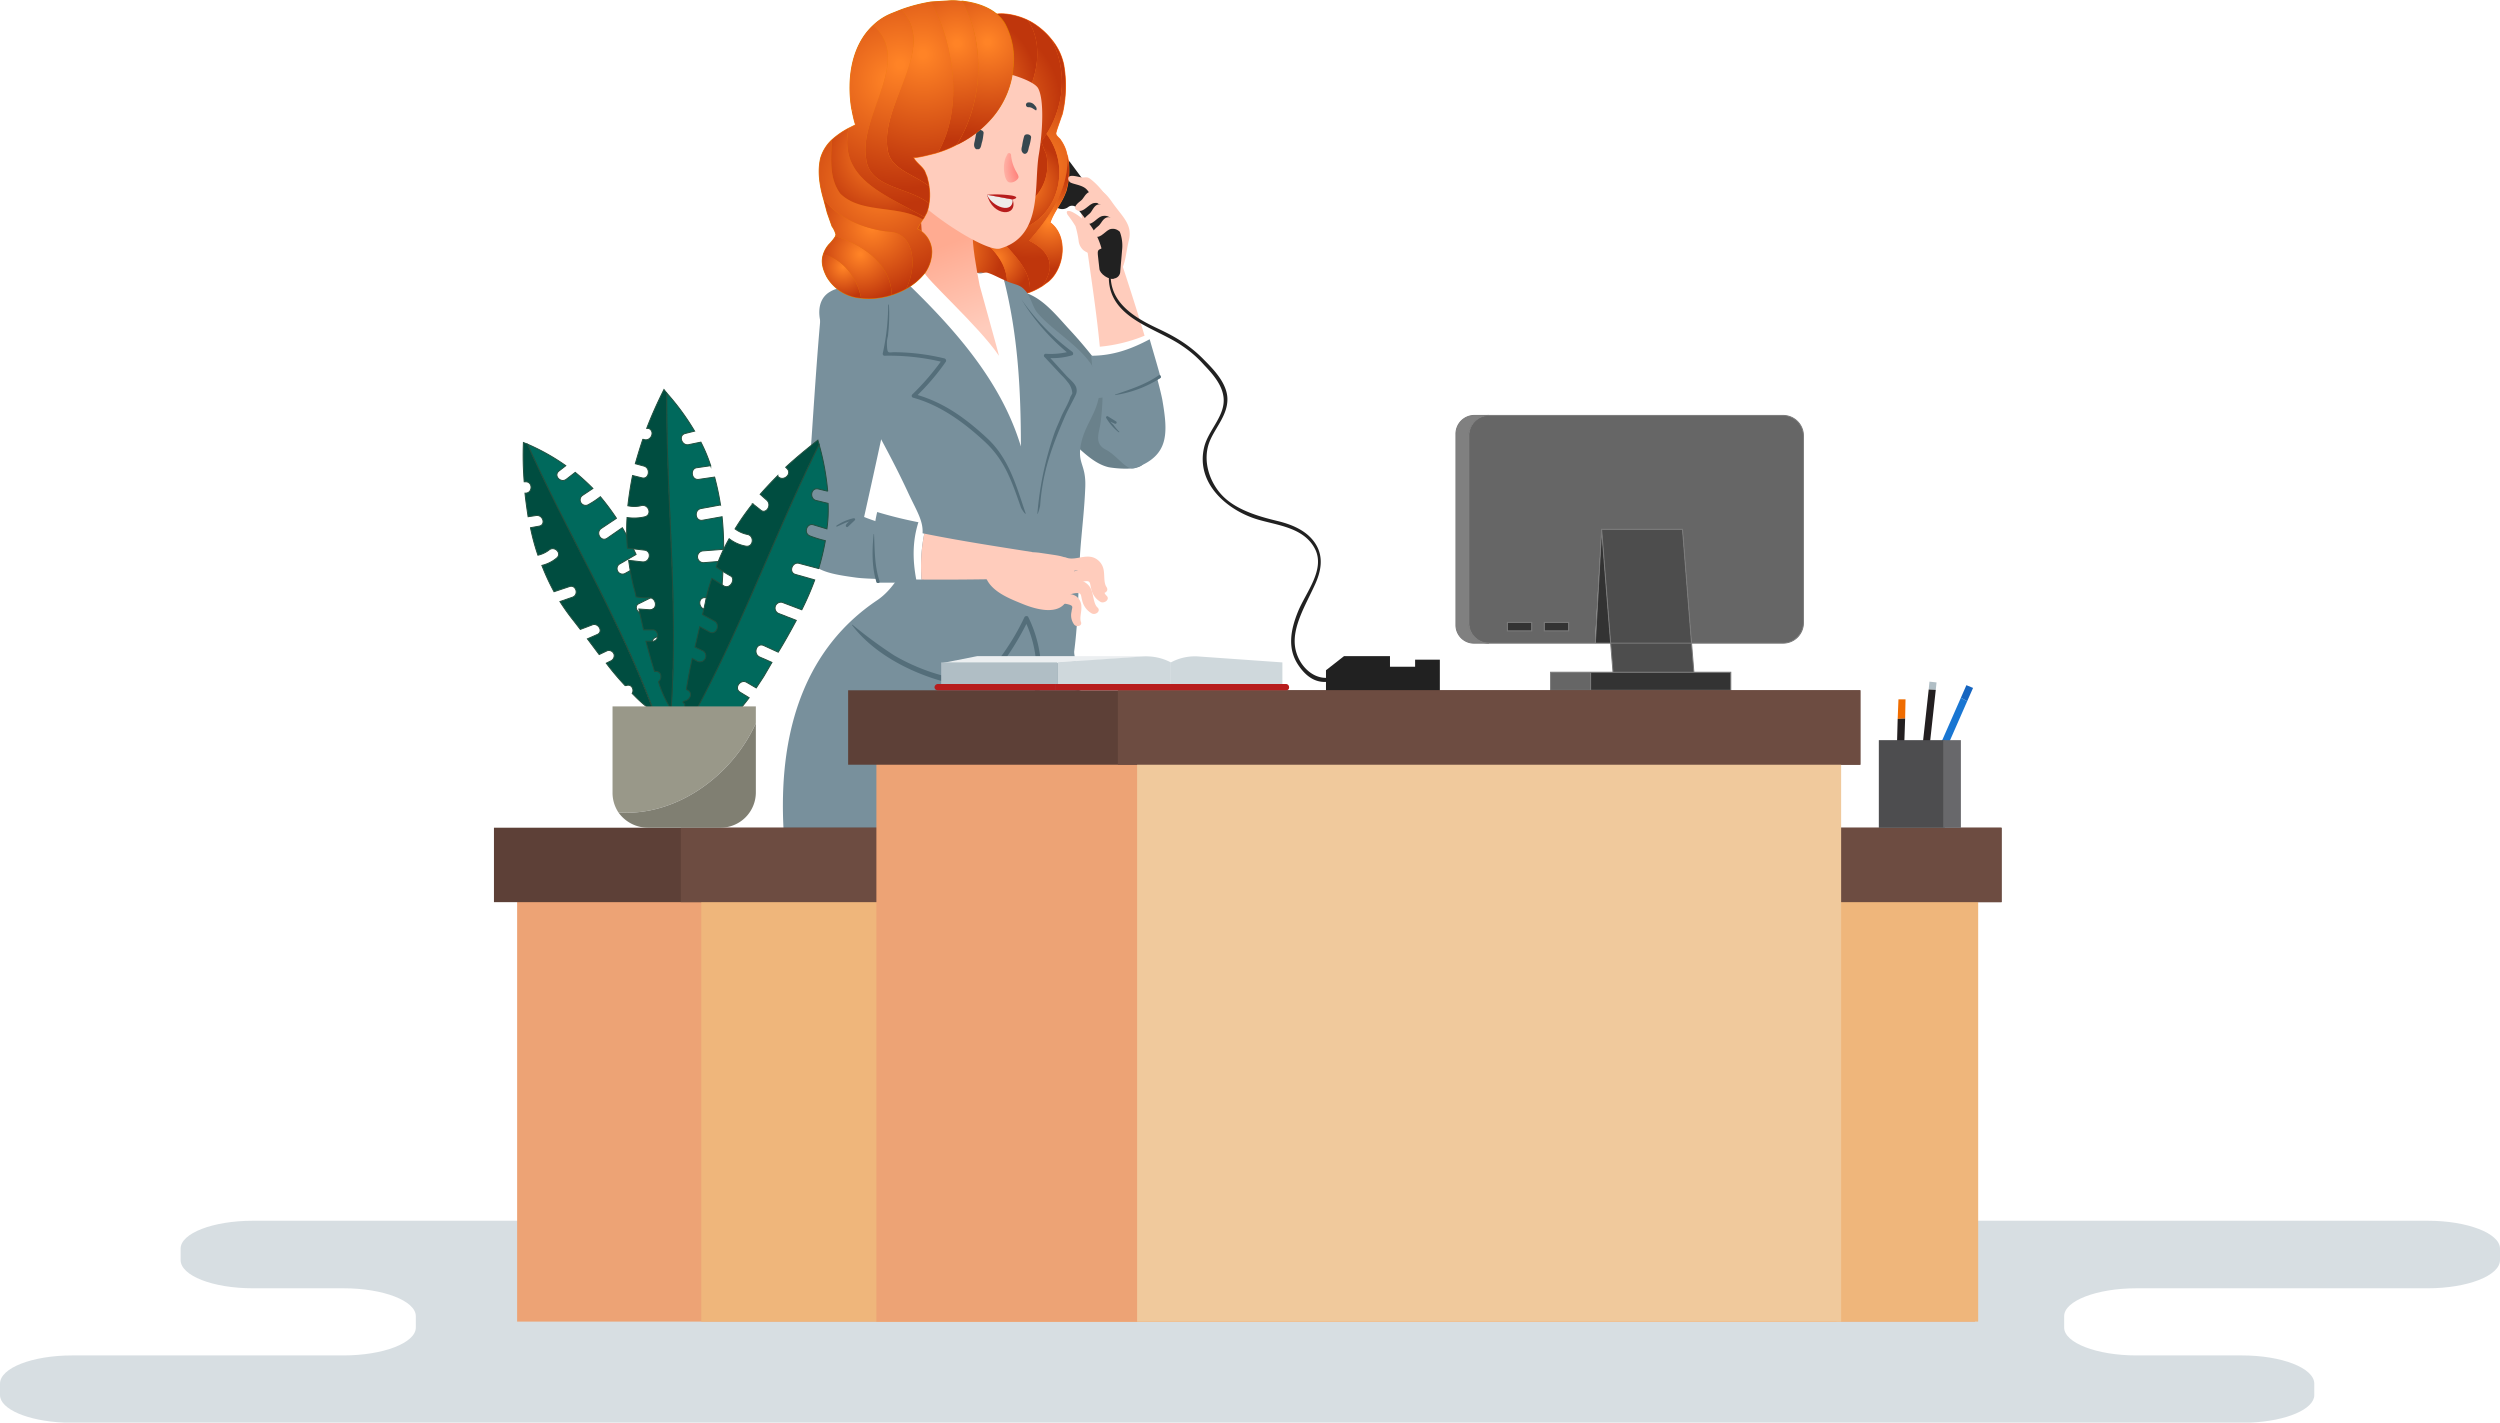 <svg xmlns="http://www.w3.org/2000/svg" xmlns:xlink="http://www.w3.org/1999/xlink" viewBox="0 0 636.7 362.3"><defs><radialGradient id="a" cx="567.75" cy="100.56" r="30.17" gradientUnits="userSpaceOnUse"><stop offset=".03" stop-color="#ff8326"/><stop offset="1" stop-color="#bf360c"/></radialGradient><radialGradient id="b" cx="564.41" cy="82.49" r="18.06" xlink:href="#a"/><radialGradient id="c" cx="566.87" cy="87.67" r="21.75" xlink:href="#a"/><radialGradient id="d" cx="565.05" cy="107.61" r="16.06" xlink:href="#a"/><radialGradient id="e" cx="560.18" cy="124.7" r="13.38" xlink:href="#a"/><radialGradient id="f" cx="571.82" cy="127.06" r="9.22" xlink:href="#a"/><radialGradient id="g" cx="578.73" cy="108.37" r="11.51" xlink:href="#a"/><radialGradient id="h" cx="581.51" cy="103.21" r="23.57" xlink:href="#a"/><radialGradient id="i" cx="585.58" cy="117.33" r="12.13" xlink:href="#a"/><radialGradient id="k" cx="804.96" cy="183.02" r="8.86" gradientTransform="matrix(1 .01 -.02 1.34 -220.65 -149.66)" gradientUnits="userSpaceOnUse"><stop offset="0" stop-color="#ff5252"/><stop offset=".95" stop-color="#ff5252" stop-opacity="0"/></radialGradient><radialGradient id="l" cx="551.78" cy="99.1" r="32.15" gradientUnits="userSpaceOnUse"><stop offset=".03" stop-color="#ff8326"/><stop offset="1" stop-color="#dd7800"/></radialGradient><radialGradient id="m" cx="569.94" cy="71.7" r="23.59" xlink:href="#a"/><radialGradient id="n" cx="553.45" cy="74.83" r="30.17" xlink:href="#a"/><radialGradient id="o" cx="535.54" cy="89" r=".88" xlink:href="#a"/><radialGradient id="p" cx="533.2" cy="128.97" r="8" xlink:href="#a"/><radialGradient id="q" cx="537.57" cy="125.72" r="12.11" xlink:href="#a"/><radialGradient id="r" cx="540.47" cy="118.7" r="17.68" xlink:href="#a"/><radialGradient id="s" cx="542.6" cy="107.39" r="26.32" xlink:href="#a"/><radialGradient id="t" cx="542.99" cy="100.24" r="17.36" xlink:href="#a"/><radialGradient id="u" cx="545.52" cy="81.31" r="31.72" xlink:href="#a"/><radialGradient id="v" cx="547.7" cy="77.47" r="31.62" xlink:href="#a"/><radialGradient id="w" cx="562.11" cy="72.11" r="24.66" xlink:href="#a"/><linearGradient id="j" x1="678.3" y1="129.81" x2="680.28" y2="106.55" gradientTransform="matrix(-.75 .19 .24 .97 1045.01 -109.69)" gradientUnits="userSpaceOnUse"><stop offset="0" stop-color="#ffccbc"/><stop offset="1" stop-color="#ffab91"/></linearGradient></defs><path d="M334.6 423.3h557c9.1-.4 16.2-3.4 16.2-7v-2.9c0-4-8.3-7.2-18.4-7.2h-26.9c-10.1 0-18.4-3.2-18.4-7.1v-2.9c0-3.9 8.3-7.1 18.4-7.1h74.2c10.1 0 18.4-3.2 18.4-7.2V379c0-3.9-8.3-7.1-18.4-7.1H382.8c-10.2 0-18.4 3.2-18.4 7.1v2.9c0 4 8.2 7.2 18.4 7.2h23.1c10.1 0 18.4 3.2 18.4 7.1v2.9c0 3.9-8.3 7.1-18.4 7.1h-69.1c-10.2 0-18.4 3.2-18.4 7.2v2.9c0 3.6 7.1 6.6 16.2 7" transform="translate(-318.4 -61)" style="fill:#d7dee2"/><path d="M609.7 178.2c.5 3-7.3 2.1-8.9 1.8-4-.9-7.2-4.6-10.2-7.1s-5-3.7-7-5.9c-5.3-6-9.2-14.8-9.6-22.7-.2-4.5.2-10.8 6.2-8.5 4.4 1.7 7.8 6.2 11 9.6a115 115 0 0 1 10.3 13 51.2 51.2 0 0 1 8.2 19.8" transform="translate(-318.4 -61)" style="fill:#6a818b"/><path d="M599.2 160.1a58 58 0 0 1-.5 8.5c-.3 2.5-1.8 5.3 1.3 6.9s5.2 5.5 7.5 4.7c8.7-3.2 8.4-8.8 6.9-17.5-.3-1.5-.9-3.9-1.7-6.8a29.7 29.7 0 0 1-13.5 4.2" transform="translate(-318.4 -61)" style="fill:#78909c"/><path d="m598.5 149.3.3 2.3a23.5 23.5 0 0 0 11.7-3.4l-.6-1.7a39.7 39.7 0 0 1-11.4 2.8" transform="translate(-318.4 -61)" style="fill:#fff"/><path d="M594.9 121.7c1.1 8.2 2.7 18.1 3.6 27.6a39.7 39.7 0 0 0 11.4-2.8c-3.3-11-7.4-23.3-8.3-25.6Z" transform="translate(-318.4 -61)" style="fill:#ffccbc"/><path d="M601.2 131.7a19.6 19.6 0 0 1-6.7-12l-.5-2.7c-.2-1.9-.7-3.9.2-5.7 1.9-3.5 4.6-2.9 7.3 1s5.4 5.8 4.4 9.9-.7 7.3-3.9 10.1Z" transform="translate(-318.4 -61)" style="fill:#ffccbc"/><path d="M596.9 162.5a41.7 41.7 0 0 0 17.1-5.3c-.8-3-1.8-6.3-2.8-9.8-4.5 2.4-9.2 4.2-14.9 4.2a101 101 0 0 1 .6 10.9" transform="translate(-318.4 -61)" style="fill:#78909c"/><path d="M602.5 161.6a29.3 29.3 0 0 0 11.4-4.3c.4-.3 0-1-.4-.7-3.5 2.4-7.1 3.5-11.1 4.9-.1 0 0 .2.1.1m-2.4 5.8a13.4 13.4 0 0 0 3.1 3.6c.2.2.4 0 .2-.1a13 13 0 0 1-1.5-1.8 4.6 4.6 0 0 1-.7-.7l1.1.5a.3.3 0 0 0 .3-.6l-2.1-1.3c-.2-.1-.5.2-.4.4" transform="translate(-318.4 -61)" style="fill:#546e7a"/><path d="M590.5 113.7a2.5 2.5 0 0 1-3.6-.5l-4.4-5.9a2.6 2.6 0 0 1 .5-3.6l2.7-2a3.8 3.8 0 0 1 5.3.7l11.2 15.1a10 10 0 0 1 2 6.9l-.5 5.8a1.8 1.8 0 0 1-1.4 1.7 1.9 1.9 0 0 1-2.4-1.6l-.4-3a18.5 18.5 0 0 0-3.9-9.6l-2.9-3.7a1.6 1.6 0 0 0-2.2-.3" transform="translate(-318.4 -61)" style="fill:#212121"/><path d="M546.7 100.4h-.5c2.8-7.1 7.8-13.9 11.4-20.4 2.1-3.7 4.7-6.1 7.6-8.8l5.2-5.8c-.2 0-.2 0-.2-.2 2.6-1.4 7.2-.4 10 1 4.5 6.7 2.1 16.6-2.9 23.3a46.4 46.4 0 0 1-15.3 9.8 72.2 72.2 0 0 1-15.3 1.1Zm41.5-13.1a23.3 23.3 0 0 0-2-16.2 18.4 18.4 0 0 0-5.4-4.6l-.6-.3c4.5 6.7 2.1 16.6-2.9 23.3a46.4 46.4 0 0 1-15.3 9.8 72.2 72.2 0 0 1-15.3 1.1h-.5c-.4 1.1-.8 2.2-1.1 3.3a7.7 7.7 0 0 0-.1 3.4 38.3 38.3 0 0 0 12.6 2.1c13.1 0 27.3-7.7 30.6-21.9Zm-3.3 13.1a34 34 0 0 1-1.3-3.4c-6 8-16.3 12.2-26 12.2a38.3 38.3 0 0 1-12.6-2.1c.1 1.8.7 3.8 1 5.7l2.8 1.8c4.7 1.9 9.4 3.8 14.1 3.6l-4.2-2.5 4.2 2.5a16 16 0 0 0 2.3-.3l4.1-.3a25 25 0 0 1-1.9-3 25 25 0 0 0 1.9 3c8.2-1.4 17.5-6.9 15.6-17.2Zm-22 17.8c-4.7.2-9.4-1.7-14.1-3.6l-2.8-1.8a11.6 11.6 0 0 1 .1 4.9c-.7 2.8-1.1 5.8.1 8.5s5 3.3 8.3 4c4.8 1.1 8.8 4.3 13.6 5.6a25.7 25.7 0 0 0 6.2.8c2.7-8.5-4.6-14.3-11.4-18.4Zm6.4-.6-4.1.3a16 16 0 0 1-2.3.3c6.8 4.1 14.1 9.9 11.4 18.4a22.7 22.7 0 0 0 6.4-1.2c.5-7.1-7-11.8-11.4-17.8Zm15.6-22.5a12.7 12.7 0 0 1-1.3 1.9 34 34 0 0 0 1.3 3.4c1.9 10.3-7.4 15.8-15.6 17.2a32.3 32.3 0 0 0 3.5 4c2.1-.9 4.3-1.8 6.6-2.6 8.9-3.9 11.6-15.9 5.5-23.9Zm-4.4 27.2c5.4-6.2 10-13.1 9.8-21.4a10 10 0 0 1-.4-1.4 10.1 10.1 0 0 0-1.6-3.1c-.4-.4-.9-.8-1-1.3s1.5-4.4 1.8-5.8a31.2 31.2 0 0 0 .2-11.8 14.7 14.7 0 0 0-3.1-6.4 23.3 23.3 0 0 1 2 16.2 24.8 24.8 0 0 1-3.3 7.8c6.1 8 3.4 20-5.5 23.9-2.3.8-4.5 1.7-6.6 2.6 4 4.3 8.3 8.4 7.9 13.8a17 17 0 0 0 3.3-1.7l.9-1.6c2.2-4.4 0-7.6-4.4-9.8Zm9.8-21.4c.2 8.3-4.4 15.2-9.8 21.4 4.4 2.2 6.6 5.4 4.4 9.8l-.9 1.6 1.5-1.1c4.1-3.6 4.9-11.6.3-14.9 1.1-3.2 3.5-5.5 4.3-8.9a19.1 19.1 0 0 0 .2-7.9Z" transform="translate(-318.4 -61)" style="stroke:#ff751c;stroke-miterlimit:10;stroke-width:.25px;fill:url(#a)"/><path d="M562 99.3a46.4 46.4 0 0 0 15.3-9.8c5-6.7 7.4-16.6 2.9-23.3-2.8-1.4-7.4-2.4-10-1 0 .2 0 .2.2.2l-5.2 5.8c-2.9 2.7-5.5 5.1-7.6 8.8-3.6 6.5-8.6 13.3-11.4 20.4h.5a72.2 72.2 0 0 0 15.3-1.1" transform="translate(-318.4 -61)" style="fill:url(#b)"/><path d="M588.2 87.3a23.3 23.3 0 0 0-2-16.2 18.4 18.4 0 0 0-5.4-4.6l-.6-.3c4.5 6.7 2.1 16.6-2.9 23.3a46.4 46.4 0 0 1-15.3 9.8 72.2 72.2 0 0 1-15.3 1.1h-.5c-.4 1.1-.8 2.2-1.1 3.3a7.7 7.7 0 0 0-.1 3.4 38.3 38.3 0 0 0 12.6 2.1c13.1 0 27.3-7.7 30.6-21.9" transform="translate(-318.4 -61)" style="fill:url(#c)"/><path d="M584.9 100.4a34 34 0 0 1-1.3-3.4c-6 8-16.3 12.2-26 12.2a38.3 38.3 0 0 1-12.6-2.1c.1 1.8.7 3.8 1 5.7l2.8 1.8c4.7 1.9 9.4 3.8 14.1 3.6l-4.2-2.5 4.2 2.5a16 16 0 0 0 2.3-.3l4.1-.3a25 25 0 0 1-1.9-3 25 25 0 0 0 1.9 3c8.2-1.4 17.5-6.9 15.6-17.2" transform="translate(-318.4 -61)" style="fill:url(#d)"/><path d="M562.9 118.2c-4.7.2-9.4-1.7-14.1-3.6l-2.8-1.8a11.6 11.6 0 0 1 .1 4.9c-.7 2.8-1.1 5.8.1 8.5s5 3.3 8.3 4c4.8 1.1 8.8 4.3 13.6 5.6a25.7 25.7 0 0 0 6.2.8c2.7-8.5-4.6-14.3-11.4-18.4" transform="translate(-318.4 -61)" style="fill:url(#e)"/><path d="m569.3 117.6-4.1.3a16 16 0 0 1-2.3.3c6.8 4.1 14.1 9.9 11.4 18.4a22.7 22.7 0 0 0 6.4-1.2c.5-7.1-7-11.8-11.4-17.8" transform="translate(-318.4 -61)" style="fill:url(#f)"/><path d="M584.9 95.1a12.7 12.7 0 0 1-1.3 1.9 34 34 0 0 0 1.3 3.4c1.9 10.3-7.4 15.8-15.6 17.2a32.3 32.3 0 0 0 3.5 4c2.1-.9 4.3-1.8 6.6-2.6 8.9-3.9 11.6-15.9 5.5-23.9" transform="translate(-318.4 -61)" style="fill:url(#g)"/><path d="M580.5 122.3c5.4-6.2 10-13.1 9.8-21.4a10 10 0 0 1-.4-1.4 10.1 10.1 0 0 0-1.6-3.1c-.4-.4-.9-.8-1-1.3s1.5-4.4 1.8-5.8a31.2 31.2 0 0 0 .2-11.8 14.7 14.7 0 0 0-3.1-6.4 23.3 23.3 0 0 1 2 16.2 24.8 24.8 0 0 1-3.3 7.8c6.1 8 3.4 20-5.5 23.9-2.3.8-4.5 1.7-6.6 2.6 4 4.3 8.3 8.4 7.9 13.8a17 17 0 0 0 3.3-1.7l.9-1.6c2.2-4.4 0-7.6-4.4-9.8" transform="translate(-318.4 -61)" style="fill:url(#h)"/><path d="M590.3 100.9c.2 8.3-4.4 15.2-9.8 21.4 4.4 2.2 6.6 5.4 4.4 9.8l-.9 1.6 1.5-1.1c4.1-3.6 4.9-11.6.3-14.9 1.1-3.2 3.5-5.5 4.3-8.9a19.1 19.1 0 0 0 .2-7.9" transform="translate(-318.4 -61)" style="fill:url(#i)"/><path d="M597.9 163.6c3.3-11.1-10.1-16.4-15.5-23.2-1.1-1.5-1.5-3.8-2.8-5.3s-1.9-1.4-4.4-2.3l-1.1-.5c0 .2.1.3.1.5h-.1c-1.8-.7-3.6-1.8-5.2-2.3s-2.1 1-3.7-.8l-12.4-6.7c-2.6-.6-9.7-1.6-11.4.5s.9 6.6-.6 8.7a4.6 4.6 0 0 1-3.7 2.4 17 17 0 0 0-3.3-.2 6.3 6.3 0 0 0-4 .9c-3.5 2-3.2 6.7-1.6 10 6.6 14 14.9 27 21.4 41 3.2 7 6.2 9.9.8 17.1-2.8 3.8-4.6 7.7-8.5 10.4-37.3 24.9-20.2 80.2-20.2 85.5s16.2 7.4 19.5 8.4c9.2 2.7 18.5 5.8 28.2 5.7h2.1a89 89 0 0 0 14.4-2c9.3-1.9 4.5-17.5 3.8-24.7-1.1-10.8-2.7-21.9-1.5-32.7.4-4 1.3-10.3 2.1-16 .2-1.2 3-.4 3.2-1.5.5-3.3-1.8-8.1-1.5-9.8 1.1-8.4 1-16.7 1.5-25.1.4-5.5 1.1-11 1.3-16.6s-1.9-5.8-1.2-10.3 3.2-7.3 4.3-11.1" transform="translate(-318.4 -61)" style="fill:#78909c"/><path d="M578.4 174.7c0-14.7-.8-28.6-4.3-42.4-1.4-.6-2.8-1.4-4.1-1.8s-2.1 1-3.7-.8l-12.4-6.7c-2.6-.6-9.7-1.6-11.4.5a3.9 3.9 0 0 0-.6 2.5c15 13.9 30.6 29.1 36.5 48.7" transform="translate(-318.4 -61)" style="fill:#fff"/><path d="M566.2 120.1c-.4 2.4 1 10.1 1.7 13.6.1.5 5.1 18.2 4.9 17.9-5.1-7.6-19.2-20-19.2-21.6 0-5.8-.9-16.1-1.1-18.3Z" transform="translate(-318.4 -61)" style="fill:url(#j)"/><path d="M549.1 104.6s1.4 5 1.5 5.2c.9 3.5 18.6 15.6 22.5 14.5 11.1-3.2 8.5-16.2 9.9-24.1.9-5.4 1.4-13.7-.2-16.7s-17.3-6.9-21.4-4.1c-2.5 1.6-.7 6.6-1.4 9.1s-5.7 3.6-7.8 10.7a5.8 5.8 0 0 1-2.5-.5c-1.7-7.7-7.5-4.8-7 .5s2.6 7 6.4 5.4" transform="translate(-318.4 -61)" style="fill:#ffccbc"/><path d="M546.9 101.3c-1.4 0-1.2-1.5 0-1s.5-.1.5-.4-.3-3-1.5-3.4-1.5 1.4-1.7 2.3a.1.1 0 0 0 .1.1c.3-.6.8-2.5 1.7-1.5a4.2 4.2 0 0 1 .5 2 1.3 1.3 0 0 0-1.4 1.1c-.1 1 .9 1.5 1.8 1.5s.4-.7 0-.7" transform="translate(-318.4 -61)" style="fill:#ffab91"/><path d="M567.1 94.7c-.2.7-.3 1.6-.5 2.4s-.2 1.4.4 1.9h.7c.6-.3.6-1.2.8-1.8s.3-1.5.4-2.3-1.5-1.2-1.8-.2m12.1 1.1a17 17 0 0 0-.5 2.4c-.2.7-.3 1.4.4 1.9a.6.6 0 0 0 .6 0c.6-.3.6-1.2.8-1.8s.4-1.5.5-2.3-1.6-1.2-1.8-.2m-9.7-9.9a4.2 4.2 0 0 0-5.3 0c-.4.2-.2.9.3.7a15.5 15.5 0 0 1 2.1-.4 3.9 3.9 0 0 1 2 .8.7.7 0 0 0 .9-1.1m12.4 1.9a1.8 1.8 0 0 0-1.7-.7.6.6 0 0 0 .2 1.2 1.9 1.9 0 0 1 1 .3l.8.5h.1c.3-.5-.1-1-.4-1.3" transform="translate(-318.4 -61)" style="fill:#37474f"/><path d="M574.9 100.4a.5.5 0 0 1 1 .2 9.9 9.9 0 0 0 .9 3.3c.2.6 1 1.6 1 2.2s-1.4 1.7-2.5 1.3-1.9-4.6-.4-7" transform="translate(-318.4 -61)" style="fill:url(#k)"/><path d="m569.8 110.6 6.5 1.2c1.5 4.6-5.2 4.4-6.5-1.2" transform="translate(-318.4 -61)" style="fill:#b71c1c"/><path d="m569.8 110.6 6.5 1.2c.2 3.9-5.3 1.9-6.5-1.2" transform="translate(-318.4 -61)" style="fill:#efebe9"/><path d="M569.8 110.6a28.8 28.8 0 0 1 6.3.2c2.4.5.2 1 .2 1Z" transform="translate(-318.4 -61)" style="fill:#b71c1c"/><path d="M576.4 78.2a22.6 22.6 0 0 1-4.9 12.2 27.1 27.1 0 0 1-9.2 7.3h-.2c6.7-10.7 7.3-25.7 1.4-36.4 4.2.5 8.8 2.1 10.9 5.9a18.9 18.9 0 0 1 2 11Zm-20.8-16.7a41.5 41.5 0 0 0-7.7 2c9.5 9.8-5.6 23.9-3.4 35.8.7 4.7 6.4 6 10.5 9.1-.1-.7-.3-1.5-.5-2.3l-1.3.9 1.3-.9-.6-1.5c-.7-1.3-2.3-2.2-2.9-3.6.2.5 5.2-.9 5.7-1l.6-.2c6.4-11 4.2-27.2-1.7-38.3Zm-20.3 27.1.3 1.4c0-.2.1-.3.1-.5a1.2 1.2 0 0 0-.4-.9Zm-7.2 37.2c-.6 1.8-.2 3.6.9 5.7a11 11 0 0 0 8.7 5.4c-1-5.2-4.7-10-9.6-11.1Zm17.4 10.3c-.2-7.7-7.1-12.7-14.3-14.9a12 12 0 0 1-1.7 2.1 7.1 7.1 0 0 0-1.4 2.5c4.9 1.1 8.6 5.9 9.6 11.1a18.8 18.8 0 0 0 7.8-.8Zm.1-16c-7.1-.6-13.8-3.6-17.4-8.3l.9 3.4 1.2 3.4a6.7 6.7 0 0 1 1 2.1 4 4 0 0 1-.1.5c7.2 2.2 14.1 7.2 14.3 14.9a20.6 20.6 0 0 0 3.7-1.6c2.9-5.9 1.9-13.6-3.6-14.4Zm7.6 5.5a6.2 6.2 0 0 0 2.5-.5 6.6 6.6 0 0 0-3.7-5.8 19 19 0 0 1 1.4-2.4c-6.3-3.8-15.7-1.4-21-6.6-2.9-4-2.3-8.8-2.2-13.6a10.4 10.4 0 0 0-2.8 4.6c-.8 3.4-.2 7.1.8 10.5 3.6 4.7 10.3 7.7 17.4 8.3 5.5.8 6.5 8.5 3.6 14.4a16.1 16.1 0 0 0 4.8-4.1 9.5 9.5 0 0 0 1.7-5.3 6.2 6.2 0 0 1-2.5.5Zm-18.7-31.9a20.8 20.8 0 0 0-4.3 3c-.1 4.8-.7 9.6 2.2 13.6 5.3 5.2 14.7 2.8 21 6.6a2.1 2.1 0 0 0 .4-.6c-10.4-6-21.8-9.8-19.3-22.6Zm4.5 7.8c-2-11.1 11.9-25.1 1.8-34-5.5 5.1-6.7 13.6-5.5 21.1a1.2 1.2 0 0 1 .4.9c0 .2-.1.3-.1.5a23 23 0 0 0 .7 2.8l-1.8.9c-2.5 12.8 8.9 16.6 19.3 22.6l.6-1.1a10.5 10.5 0 0 0 .6-2.4c-5.5-4.3-15.1-3.9-16-11.3Zm16.1 7.8c0-.2-.1-.6-.1-.9-4.1-3.1-9.8-4.4-10.5-9.1-2.2-11.9 12.9-26 3.4-35.8l-2.5 1a14.7 14.7 0 0 0-4.6 3c10.1 8.9-3.8 22.9-1.8 34 .9 7.4 10.5 7 16 11.3a13.4 13.4 0 0 0 .1-3.5Zm8.4-47.9a15 15 0 0 0-3-.2l-4.9.3c5.9 11.1 8.1 27.3 1.7 38.3a25.5 25.5 0 0 0 4.8-2c6.7-10.7 7.3-25.7 1.4-36.4Z" transform="translate(-318.4 -61)" style="fill:#ff6f00;stroke-miterlimit:10;stroke-width:.25px;stroke:url(#l)"/><path d="M574.4 67.3c-2.1-3.8-6.7-5.4-10.9-5.9 5.9 10.7 5.3 25.7-1.4 36.4h.2a27.1 27.1 0 0 0 9.2-7.3 22.6 22.6 0 0 0 4.9-12.2 18.9 18.9 0 0 0-2-11" transform="translate(-318.4 -61)" style="fill:url(#m)"/><path d="M555.6 61.5a41.5 41.5 0 0 0-7.7 2c9.5 9.8-5.6 23.9-3.4 35.8.7 4.7 6.4 6 10.5 9.1-.1-.7-.3-1.5-.5-2.3l-1.3.9 1.3-.9-.6-1.5c-.7-1.3-2.3-2.2-2.9-3.6.2.5 5.2-.9 5.7-1l.6-.2c6.4-11 4.2-27.2-1.7-38.3" transform="translate(-318.4 -61)" style="fill:url(#n)"/><path d="m535.3 88.6.3 1.4c0-.2.1-.3.1-.5a1.2 1.2 0 0 0-.4-.9" transform="translate(-318.4 -61)" style="fill:url(#o)"/><path d="M528.1 125.8c-.6 1.8-.2 3.6.9 5.7a11 11 0 0 0 8.7 5.4c-1-5.2-4.7-10-9.6-11.1" transform="translate(-318.4 -61)" style="fill:url(#p)"/><path d="M545.5 136.1c-.2-7.7-7.1-12.7-14.3-14.9a12 12 0 0 1-1.7 2.1 7.1 7.1 0 0 0-1.4 2.5c4.9 1.1 8.6 5.9 9.6 11.1a18.8 18.8 0 0 0 7.8-.8" transform="translate(-318.4 -61)" style="fill:url(#q)"/><path d="M545.6 120.1c-7.1-.6-13.8-3.6-17.4-8.3l.9 3.4 1.2 3.4a6.7 6.7 0 0 1 1 2.1 4 4 0 0 1-.1.5c7.2 2.2 14.1 7.2 14.3 14.9a20.6 20.6 0 0 0 3.7-1.6c2.9-5.9 1.9-13.6-3.6-14.4" transform="translate(-318.4 -61)" style="fill:url(#r)"/><path d="M553.2 125.6a6.2 6.2 0 0 0 2.5-.5 6.6 6.6 0 0 0-3.7-5.8 19 19 0 0 1 1.4-2.4c-6.3-3.8-15.7-1.4-21-6.6-2.9-4-2.3-8.8-2.2-13.6a10.4 10.4 0 0 0-2.8 4.6c-.8 3.4-.2 7.1.8 10.5 3.6 4.7 10.3 7.7 17.4 8.3 5.5.8 6.5 8.5 3.6 14.4a16.1 16.1 0 0 0 4.8-4.1 9.5 9.5 0 0 0 1.7-5.3 6.2 6.2 0 0 1-2.5.5" transform="translate(-318.4 -61)" style="fill:url(#s)"/><path d="M534.5 93.7a20.8 20.8 0 0 0-4.3 3c-.1 4.8-.7 9.6 2.2 13.6 5.3 5.2 14.7 2.8 21 6.6a2.1 2.1 0 0 0 .4-.6c-10.4-6-21.8-9.8-19.3-22.6" transform="translate(-318.4 -61)" style="fill:url(#t)"/><path d="M539 101.5c-2-11.1 11.9-25.1 1.8-34-5.5 5.1-6.7 13.6-5.5 21.1a1.2 1.2 0 0 1 .4.9c0 .2-.1.3-.1.5a23 23 0 0 0 .7 2.8l-1.8.9c-2.5 12.8 8.9 16.6 19.3 22.6l.6-1.1a10.5 10.5 0 0 0 .6-2.4c-5.5-4.3-15.1-3.9-16-11.3" transform="translate(-318.4 -61)" style="fill:url(#u)"/><path d="M555.1 109.3c0-.2-.1-.6-.1-.9-4.1-3.1-9.8-4.4-10.5-9.1-2.2-11.9 12.9-26 3.4-35.8l-2.5 1a14.7 14.7 0 0 0-4.6 3c10.1 8.9-3.8 22.9-1.8 34 .9 7.4 10.5 7 16 11.3a13.4 13.4 0 0 0 .1-3.5" transform="translate(-318.4 -61)" style="fill:url(#v)"/><path d="M563.5 61.4a15 15 0 0 0-3-.2l-4.9.3c5.9 11.1 8.1 27.3 1.7 38.3a25.5 25.5 0 0 0 4.8-2c6.7-10.7 7.3-25.7 1.4-36.4" transform="translate(-318.4 -61)" style="fill:url(#w)"/><path d="M538.2 193.9c1.3-5.9 6.1-27.2 8.4-39.5a8.5 8.5 0 0 0-4.2-8.9c-4.9-2.9-11-6.7-14.7-6.9-1.2 11-2.7 36.3-3 39.4s-2.8 15.4-2.4 19Z" transform="translate(-318.4 -61)" style="fill:#78909c"/><path d="M543.3 194.3a46 46 0 0 1-7.9-3c-2.4-1-4.5-3.2-7-.8s-6.2 3.8-6.1 6.2c.5 9.2 5.3 10.2 14.1 11.4 1.4.2 3.9.3 6.9.4a31 31 0 0 1 0-14.2" transform="translate(-318.4 -61)" style="fill:#78909c"/><path d="m553.8 196.9-2.2-.4a23.7 23.7 0 0 0-.3 12.1h1.8a42 42 0 0 1 .7-11.7" transform="translate(-318.4 -61)" style="fill:#fff"/><path d="M581.3 201.6c-8.2-1.3-18.1-2.8-27.5-4.7a42 42 0 0 0-.7 11.7c11.5.1 24.5-.2 26.9-.3Z" transform="translate(-318.4 -61)" style="fill:#ffccbc"/><path d="M569.9 204.7a20.2 20.2 0 0 1 13.4-2.9l2.7.4c1.9.3 4 .5 5.4 1.9s.2 8.4-2 10.8-6.7 1.5-10.6-.1-10.1-3.9-9.7-9.5Z" transform="translate(-318.4 -61)" style="fill:#ffccbc"/><path d="M599.4 205.8a4.1 4.1 0 0 0-2.5-2.8c-2.2-.8-4.6.7-6.7.1a1.5 1.5 0 0 0-1.3 2.7c1.8 1.2 4.3.2 6.2.2s1.4.8 1.6 2.1a4.7 4.7 0 0 0 1.8 3.7c.8.7 2.5-.1 1.7-1.3s-.4-3.2-.8-4.7" transform="translate(-318.4 -61)" style="fill:#ffccbc"/><path d="M598.5 208.1a3.8 3.8 0 0 0-2.9-2.3c-2.3-.3-4.4 1.5-6.6 1.3a1.5 1.5 0 0 0-.7 2.8c1.9.9 4.2-.4 6.1-.8s1.5.5 1.9 1.8a5 5 0 0 0 2.4 3.4c1 .5 2.5-.7 1.5-1.6s-1-3.2-1.7-4.6" transform="translate(-318.4 -61)" style="fill:#ffccbc"/><path d="M596.3 211.1a4 4 0 0 0-2.9-2.3c-2.4-.4-4.4 1.5-6.7 1.3a1.5 1.5 0 0 0-.7 2.8c1.9.9 4.2-.5 6.1-.8s1.5.5 1.9 1.8a5.1 5.1 0 0 0 2.4 3.3c1 .6 2.5-.6 1.5-1.5s-1-3.2-1.6-4.6" transform="translate(-318.4 -61)" style="fill:#ffccbc"/><path d="M593.8 215.5a3.2 3.2 0 0 0-1.4-2.7c-1.7-1-3.8-.3-5.4-1.2a1.3 1.3 0 0 0-1.5 2c1.2 1.2 3.3.9 4.9 1.3s1 .8.9 1.9a3.9 3.9 0 0 0 .7 3.3c.6.7 2.1.3 1.7-.7s.2-2.7.1-3.9" transform="translate(-318.4 -61)" style="fill:#ffccbc"/><path d="M541.8 191.4a40.5 40.5 0 0 0-.1 18h10.2c-1-5-1.3-10 .4-15.4-3.6-.7-7.2-1.6-10.5-2.6" transform="translate(-318.4 -61)" style="fill:#78909c"/><path d="M540.9 197c-.4 4-.5 8.4.7 12.2.2.5 1 .3.8-.2-1.3-4-1.2-7.8-1.4-12Zm-5.1-4h-.1a12.6 12.6 0 0 0-4.3 1.9c-.1.1.1.3.2.2l2.2-1 .9-.3a3 3 0 0 0-.8.8c-.3.4.2.9.5.5l1.7-1.6a.3.3 0 0 0-.3-.5" transform="translate(-318.4 -61)" style="fill:#546e7a"/><path d="M596.2 127.6c-1.3.1-2.4-4.1-2.6-5.2s-.6-3.1-1-4.7-1.7-4-1.6-4.2" transform="translate(-318.4 -61)" style="fill:none"/><path d="M599.8 110.5a17.9 17.9 0 0 0-3.8-4c-.7-.5-1.1-.3-1.8-.3s-2.1-.5-3-.4-.9.9-.4 1.5 3 .7 4.2 1.8 1.9 3.5 3.8 4.1 1.9-1.3 1-2.7" transform="translate(-318.4 -61)" style="fill:#ffccbc"/><path d="M599.5 110.5c-.9.1-2.7-1-3.7-.6s-1.4 1.6-2 2.1-2.6 1.9-1 2.6 2.8-1.7 4.3-1.9 1.9.6 2.6.9.9.7 1.3.6-.3-2.9-1.5-3.7" transform="translate(-318.4 -61)" style="fill:#ffccbc"/><path d="M601.6 113.7c-.8.2-2.6-.9-3.6-.6s-1.4 1.6-2 2.2-2.6 1.9-1 2.6 2.8-1.7 4.3-1.9 1.8.6 2.6.9a3.4 3.4 0 0 0 1.2.6c1.4-.2-.3-2.9-1.5-3.8" transform="translate(-318.4 -61)" style="fill:#ffccbc"/><path d="M603.8 117c-.8.1-2.6-1-3.6-.6s-1.4 1.6-2 2.1-2.6 2-1 2.7 2.8-1.7 4.2-1.9 1.9.6 2.6.9 1 .6 1.3.6-.3-2.9-1.5-3.8" transform="translate(-318.4 -61)" style="fill:#ffccbc"/><path d="M596.6 125.4c-.6.4-1.8-.3-2.3-.7a3.7 3.7 0 0 1-1.2-2.4 24.5 24.5 0 0 0-.8-3.7 30 30 0 0 0-2-2.9c-.7-1.3.5-1.1 1.4-.6a12.3 12.3 0 0 1 4.9 4.7 16.6 16.6 0 0 1 1.2 3.1 3.9 3.9 0 0 1 .4 1.8" transform="translate(-318.4 -61)" style="fill:#ffccbc"/><path d="M600.1 123.9c-.4.1-1.8.5-2 .9s-.1.7-.1 1.1.3 2.4.4 3.6 2.4 2.9 3.7 2.4Z" transform="translate(-318.4 -61)" style="fill:#212121"/><path d="M579.6 191.7c-2.4-7-4.2-13.9-9.8-19.1s-11-9-17.7-11a58 58 0 0 0 7.2-8.5.6.6 0 0 0-.3-.8 55.4 55.4 0 0 0-12.8-1.6c-1.5 0-1.8.5-1.9-1.6s.3-2.1.3-3.1a44.5 44.5 0 0 0 .2-7.3c0-.2-.2-.2-.2 0a58.2 58.2 0 0 1-1.4 12.4c0 .2.2.5.4.5a57.8 57.8 0 0 1 14.4 1.5 64.6 64.6 0 0 1-7.3 8.4.5.5 0 0 0 .3.8c6.9 1.9 12.9 6.3 18.1 11.1s6.9 10 9.3 16.8c.2.6 1.4 2.2 1.2 1.5m12.9-32c-.4-1.2-1.8-2.2-2.6-3.1l-4-4.4a17.3 17.3 0 0 0 5.5-.7c.4-.1.4-.6.1-.9a57.1 57.1 0 0 1-13-13.4 55.4 55.4 0 0 0 11.6 13.5 19.4 19.4 0 0 1-5.4.4c-.4 0-.6.6-.3.8l4.2 4.5a15.4 15.4 0 0 1 1.7 1.9 4.8 4.8 0 0 1 1.2 2.9l-.5.9c-.5 1.7-1.7 3.5-2.4 5.2s-1.2 2.7-1.7 4.1a83.3 83.3 0 0 0-4.3 20.4c0 .6.6-1.4.7-2 .6-8.6 3-15.1 6.4-22.9.8-1.8 1.8-3.5 2.6-5.2a2.6 2.6 0 0 0 .2-2m1 76.8a19.4 19.4 0 0 1-10.4 1 31.5 31.5 0 0 0-2.8-19.3c-.1-.4-.8-.4-1 0a61.6 61.6 0 0 1-7.8 12.4c-1.8 2.3-3.1 4.4-6.4 3.9a47 47 0 0 1-6.5-1.4 50.8 50.8 0 0 1-12.5-5.2 116 116 0 0 1-10.6-7.8c-.1 0-.2 0-.1.1 5.8 7.7 16.2 12.8 25.4 14.9 2 .5 4.5 1.3 6.6 1s3.1-2.1 4.2-3.5a70.6 70.6 0 0 0 8.2-12.7 29.8 29.8 0 0 1 2 17.9c0 .4.1.7.5.8 3.9.8 7.2-.2 11-1.7.7-.2.9-.7.2-.4" transform="translate(-318.4 -61)" style="fill:#546e7a"/><path d="M658.4 233.2c-5 1.9-9.6-2.7-10.2-7.7s2.7-10.4 5-15.4c1.6-3.4 2.4-7.1.3-10.5s-6-5-9.7-5.9-9.7-2.4-13.5-5.9-6-9.7-3.6-14.9c1.5-3.3 4.3-6.3 4.3-10.2s-3.3-7.4-5.8-9.9c-4.7-4.9-9.6-7-12.7-8.5-5-2.4-10.8-5.9-11.2-12.3 0-.4-.5-.4-.5 0 .3 10.2 12.1 12.5 18.7 17.1a29 29 0 0 1 5.6 4.9c2.1 2.2 4.5 4.9 4.9 8.1.6 4.7-3.8 8.3-4.9 12.7-2.3 9.3 5.9 16.2 13.6 18.5 5 1.5 11.6 2 14.5 7.3s-2.2 11.2-4.2 16.1-2.7 9.5 0 13.6 6 5.2 9.6 3.8c.6-.2.3-1.1-.2-.9" transform="translate(-318.4 -61)" style="fill:#212121"/><path style="fill:#212121" d="M337.7 176.1v-5.4l4.6-3.6H354v2.7h6.4V168h6.3v8.1z"/><path d="M777.7 172v47.7a5.2 5.2 0 0 1-5.2 5.1h-23.3l-2.3-29h-20.6l-1.7 29h-27a5.1 5.1 0 0 1-5.1-5.1V172a5.1 5.1 0 0 1 5.1-5.2h74.9a5.2 5.2 0 0 1 5.2 5.2m-59.8 49.7v-2.2h-6.2v2.2Zm-9.4 0v-2.2h-6.2v2.2Z" transform="translate(-318.4 -61)" style="fill:#666"/><path style="fill:#333" d="M440.8 171.2v4.6h-35.7v-4.6z"/><path style="fill:#4d4d4d" d="m430.8 163.8.6 7.4h-20.6l-.6-7.4zm-2.3-29 2.3 29h-20.6l-2.3-29z"/><path style="fill:#333" d="m407.9 134.8 2.3 29h-3.9z"/><path style="fill:#666" d="M394.9 171.2h10.2v4.57h-10.2z"/><path style="fill:#333" d="M393.3 158.5h6.2v2.18h-6.2zm-9.4 0h6.2v2.18h-6.2z"/><path d="M693.9 166.8h3.7a5.1 5.1 0 0 0-5.1 5.2v47.7a5.1 5.1 0 0 0 5.1 5.1h-3.7a4.6 4.6 0 0 1-4.7-4.6v-48.7a4.7 4.7 0 0 1 4.7-4.7" transform="translate(-318.4 -61)" style="fill:gray"/><path d="M697.6 224.8h-3.7a4.6 4.6 0 0 1-4.7-4.6v-48.7a4.7 4.7 0 0 1 4.7-4.7h3.7" transform="translate(-318.4 -61)" style="fill:none;stroke:#7a7a7a;stroke-miterlimit:10;stroke-width:.25px"/><path d="M769.7 166.8h2.8a5.2 5.2 0 0 1 5.2 5.2v47.7a5.2 5.2 0 0 1-5.2 5.1h-74.9a5.1 5.1 0 0 1-5.1-5.1V172a5.1 5.1 0 0 1 5.1-5.2Z" transform="translate(-318.4 -61)" style="fill:none;stroke:#7a7a7a;stroke-miterlimit:10;stroke-width:.25px"/><path style="fill:none;stroke:#7a7a7a;stroke-miterlimit:10;stroke-width:.25px" d="m410.8 171.2-.6-7.4-2.3-29h20.6l2.3 29 .6 7.4m0 0h9.4v4.6h-45.9v-4.6zm-26.3 0v4.6m-21.2-17.3h6.2v2.18h-6.2zm9.4 0h6.2v2.18h-6.2zm14.6-23.7-1.6 29"/><path style="fill:#eda375" d="M131.7 219.4H503v117.19H131.7z"/><path style="fill:#5d4037" d="M125.8 210.8h384v18.96h-384z"/><path style="fill:#efb67b" d="M178.6 219.4h325.2v117.19H178.6z"/><path style="fill:#6d4c41" d="M173.4 210.8h336.3v18.96H173.4z"/><path style="fill:#eda375" d="M223.2 188.5h244.5v148.12H223.2z"/><path style="fill:#5d4037" d="M216 175.8h257.8v18.96H216z"/><path style="fill:#f0c99c" d="M289.6 188.5h179.3v148.12H289.6z"/><path style="fill:#6d4c41" d="M284.7 175.8h189.1v18.96H284.7z"/><path style="fill:#eceff1" d="M292.4 167.1h-43.5l-9.1 1.8h29z"/><path style="fill:#b0bec5" d="M239.7 168.7h29.5v5.51h-29.5z"/><path d="M556.4 236a.8.8 0 0 0 .8.8h29.9v-1.6h-29.9a.9.9 0 0 0-.8.8" transform="translate(-318.4 -61)" style="fill:#b71c1c"/><path d="M587.7 229.7v5.5h28.9v-5.5l-.4-.2a13.5 13.5 0 0 0-6.9-1.3Z" transform="translate(-318.4 -61)" style="fill:#cfd8dc"/><path d="m645 229.7-21.2-1.5a12.9 12.9 0 0 0-7.2 1.5v5.5H645Z" transform="translate(-318.4 -61)" style="fill:#cfd8dc"/><path d="M587.1 235.2v1.6h58.8a.7.7 0 0 0 .8-.8.8.8 0 0 0-.8-.8Z" transform="translate(-318.4 -61)" style="fill:#b71c1c"/><path d="m490.2 233.7-.6.3a1.5 1.5 0 0 1-2-.5 1.5 1.5 0 0 1 .5-1.9l1.6-.7c-.3-1.9-.7-3.9-1.1-5.7l-2.4.8c-1.7.6-2.5-2.1-.7-2.7l2.4-.9-1-3.1c-.5-1.2-.9-2.4-1.3-3.6l-3 1.4c-1.6.7-3.1-1.7-1.4-2.4l3.4-1.7c-.9-2.7-2-5.5-3.1-8.1l-4 2.2a1.4 1.4 0 0 1-1.4-2.4l4.3-2.5c-1.1-2.3-2.2-4.6-3.5-6.8l-3.9 2.7c-1.5 1-3-1.4-1.5-2.5l3.9-2.6a61 61 0 0 0-4.1-5.5 22 22 0 0 1-3.2 2.1 1.4 1.4 0 0 1-1.4-2.4l2.7-1.8a59 59 0 0 0-4.5-4.1l-2.2 1.7c-1.4 1.2-3.4-.8-2-2l1.8-1.4a54.2 54.2 0 0 0-9.8-5.5c10.2 22.8 23.5 44.5 32.2 68a9.9 9.9 0 0 0 5.8 1.6c1-1.9 0-6.1-.3-8.4a7.8 7.8 0 0 1-.2-1.6Z" transform="translate(-318.4 -61)" style="fill:#00695c;stroke:#204f3e;stroke-miterlimit:10;stroke-width:.25px"/><path d="m452.7 174.1-1-.4a84 84 0 0 0 .2 10h.4c1.8 0 1.8 2.8 0 2.9h-.2c.2 2 .5 4 .8 6l2-.3c1.8-.3 2.6 2.4.8 2.7l-2.2.4a56 56 0 0 0 1.9 7 7.3 7.3 0 0 0 2.8-1.3c1.4-1.2 3.4.8 2 2a9.1 9.1 0 0 1-3.8 1.9 58 58 0 0 0 3.1 6.7l3.9-1.3c1.7-.6 2.5 2.1.8 2.7l-3.2 1.1a55 55 0 0 0 3.5 4.9l1.7 2.2 2.9-1.1c1.6-.8 3.1 1.7 1.4 2.4l-2.5 1.1 3 4 2.1-1a1.4 1.4 0 0 1 1.7 1 1.5 1.5 0 0 1-1 1.7l-1 .5a66 66 0 0 0 4.8 5.7h.3c1.3-.5 2.1 1 1.5 2l.7.7a29.8 29.8 0 0 0 4.8 4c-8.7-23.7-22-45.4-32.2-68.2Z" transform="translate(-318.4 -61)" style="fill:#004d40;stroke:#204f3e;stroke-miterlimit:10;stroke-width:.25px"/><path d="M498.1 235.9h-.7a1.4 1.4 0 0 1-1.6-1.3 1.5 1.5 0 0 1 1.3-1.7h1.9c.5-2.1 1-4.1 1.4-6.1l-2.7-.3c-1.9-.2-1.4-3.2.5-3l2.8.3c.1-1.2.3-2.3.4-3.5s.2-2.7.4-4.1h-3.6c-1.9 0-2.2-3-.3-3h4.1q.5-4.6.6-9.3l-4.9.4a1.5 1.5 0 0 1-.3-3l5.3-.4a76 76 0 0 0-.4-8.3l-5 .9c-1.9.3-2.2-2.7-.3-3l4.9-.9a68 68 0 0 0-1.5-7.1l-4.1.6c-1.9.2-2.2-2.9-.3-3l3.4-.5a40 40 0 0 0-2.5-6l-2.9.6c-1.9.6-3-2.3-1.1-2.8l2.4-.6a61.4 61.4 0 0 0-7.1-9.7c-.2 26.8 3 53.9 1.1 80.6a9.5 9.5 0 0 0 4.9 4.1c1.8-1.4 2.7-5.9 3.5-8.3.1-.5.3-1 .4-1.6Z" transform="translate(-318.4 -61)" style="fill:#00695c;stroke:#204f3e;stroke-miterlimit:10;stroke-width:.25px"/><path d="m488.2 161.1-.7-.9c-1.6 3.2-3.1 6.5-4.4 9.9h.5c1.8.8.5 3.5-1.3 2.8h-.2c-.7 2.1-1.3 4.1-1.9 6.2l2.2.6c1.8.5 1.3 3.5-.5 3l-2.4-.6c-.5 2.5-.9 5.1-1.2 7.7a7.3 7.3 0 0 0 3.3 0c1.9-.6 3 2.2 1.1 2.8a11.7 11.7 0 0 1-4.6.2 51 51 0 0 0 .1 7.8l4.3.5c2 .2 1.5 3.2-.5 3l-3.5-.4c.3 2.2.7 4.3 1.2 6.5a29 29 0 0 1 .7 2.8 12.2 12.2 0 0 0 3.3.2c1.9 0 2.3 3 .3 3.1l-2.9-.2 1.2 5.3h2.4c.8 0 1.3 1 1.2 1.7a1.4 1.4 0 0 1-1.7 1.2h-1.3c.7 2.6 1.4 5.2 2.2 7.7h.4c1.5.1 1.5 1.9.6 2.6l.3 1a29.6 29.6 0 0 0 2.9 6c1.9-26.6-1.3-53.7-1.1-80.5Z" transform="translate(-318.4 -61)" style="fill:#004d40;stroke:#204f3e;stroke-miterlimit:10;stroke-width:.25px"/><path d="m503.2 245.8-.7-.3a1.5 1.5 0 0 1-.9-1.9 1.6 1.6 0 0 1 2-.9l1.6.8c1.4-1.5 2.7-3.1 4-4.8l-2.3-1.4c-1.7-1 .1-3.5 1.7-2.5l2.4 1.4 1.9-2.9 2.1-3.6-3.2-1.4c-1.7-.9-.7-3.7 1.1-2.9l3.7 1.7c1.6-2.6 3.1-5.3 4.6-8.1l-4.6-1.8a1.5 1.5 0 0 1 1-2.8l5 1.9a73 73 0 0 0 3.3-7.6l-4.9-1.4c-1.9-.5-.8-3.4 1-2.8l4.9 1.3a61 61 0 0 0 1.7-7.1 29 29 0 0 1-3.9-1.2c-1.8-.7-.8-3.5 1-2.8l3.3 1a35 35 0 0 0 .3-6.5l-2.9-.7c-1.9-.3-1.6-3.3.3-3l2.5.6a65 65 0 0 0-2.2-11.9c-11.9 24-20.9 49.8-34.4 73a10 10 0 0 0 2.7 5.8c2.2-.4 5-4.1 6.7-5.9Z" transform="translate(-318.4 -61)" style="fill:#00695c;stroke:#204f3e;stroke-miterlimit:10;stroke-width:.25px"/><path d="m527 174.2-.3-1.1c-2.8 2.2-5.6 4.5-8.2 6.9l.4.4c1.3 1.4-1.1 3.4-2.4 1.9v-.2q-2.4 2.4-4.5 4.8l1.7 1.5c1.4 1.3-.3 3.8-1.7 2.4l-1.9-1.5a61 61 0 0 0-4.5 6.4 7.9 7.9 0 0 0 3.1 1.4c1.9.3 1.6 3.3-.3 3a9.7 9.7 0 0 1-4.3-1.9 47 47 0 0 0-3.3 7.2c1.2.8 2.4 1.6 3.7 2.3s-.1 3.5-1.8 2.5l-3-1.9a41.6 41.6 0 0 0-1.7 6.3c-.2.9-.4 1.9-.7 2.9l2.9 1.6c1.8.8.7 3.7-1 2.9l-2.6-1.4-1.2 5.2 2.1 1a1.5 1.5 0 1 1-1.7 2.5l-1.1-.6c-.6 2.7-1.1 5.3-1.5 7.9l.4.2c1.3.8.5 2.4-.7 2.7s-.1.6-.1.9a37.6 37.6 0 0 0-.1 6.8c13.4-23.2 22.4-49 34.3-73Z" transform="translate(-318.4 -61)" style="fill:#004d40;stroke:#204f3e;stroke-miterlimit:10;stroke-width:.25px"/><path d="M474.4 240.9v21.9a9 9 0 0 0 1.5 5.1c14.2 1.1 28.7-8.8 35-22.7v-4.3Z" transform="translate(-318.4 -61)" style="fill:#999889"/><path d="M475.9 267.9a9.2 9.2 0 0 0 7.5 3.9h18.5a9 9 0 0 0 9-9v-17.6c-6.3 13.9-20.8 23.8-35 22.7" transform="translate(-318.4 -61)" style="fill:#807f72"/><path style="fill:#1565c0" d="m502.5 175.2-1.7-.7-1.4 3.2 1.6.9z"/><path style="fill:#1976d2" d="m499.4 177.7-9.5 21.6 1.7.7 9.4-21.4z"/><path style="fill:#b0bec5" d="m493.2 173.8-1.8-.2-.2 2 1.8.1z"/><path style="fill:#231f20" d="m491.2 175.6-2.9 26.4 1.8.2 2.9-26.5z"/><path style="fill:#ef6c00" d="M485.3 178.1h-1.8l-.2 5 1.9-.1z"/><path style="fill:#231f20" d="m483.3 183.1-.4 14.5h1.8l.5-14.6z"/><path style="fill:#4d4d4f" d="M478.5 188.5h16.8v22.33h-16.8z"/><path style="fill:#68686b" d="M494.9 188.5h4.5v22.33h-4.5z"/></svg>